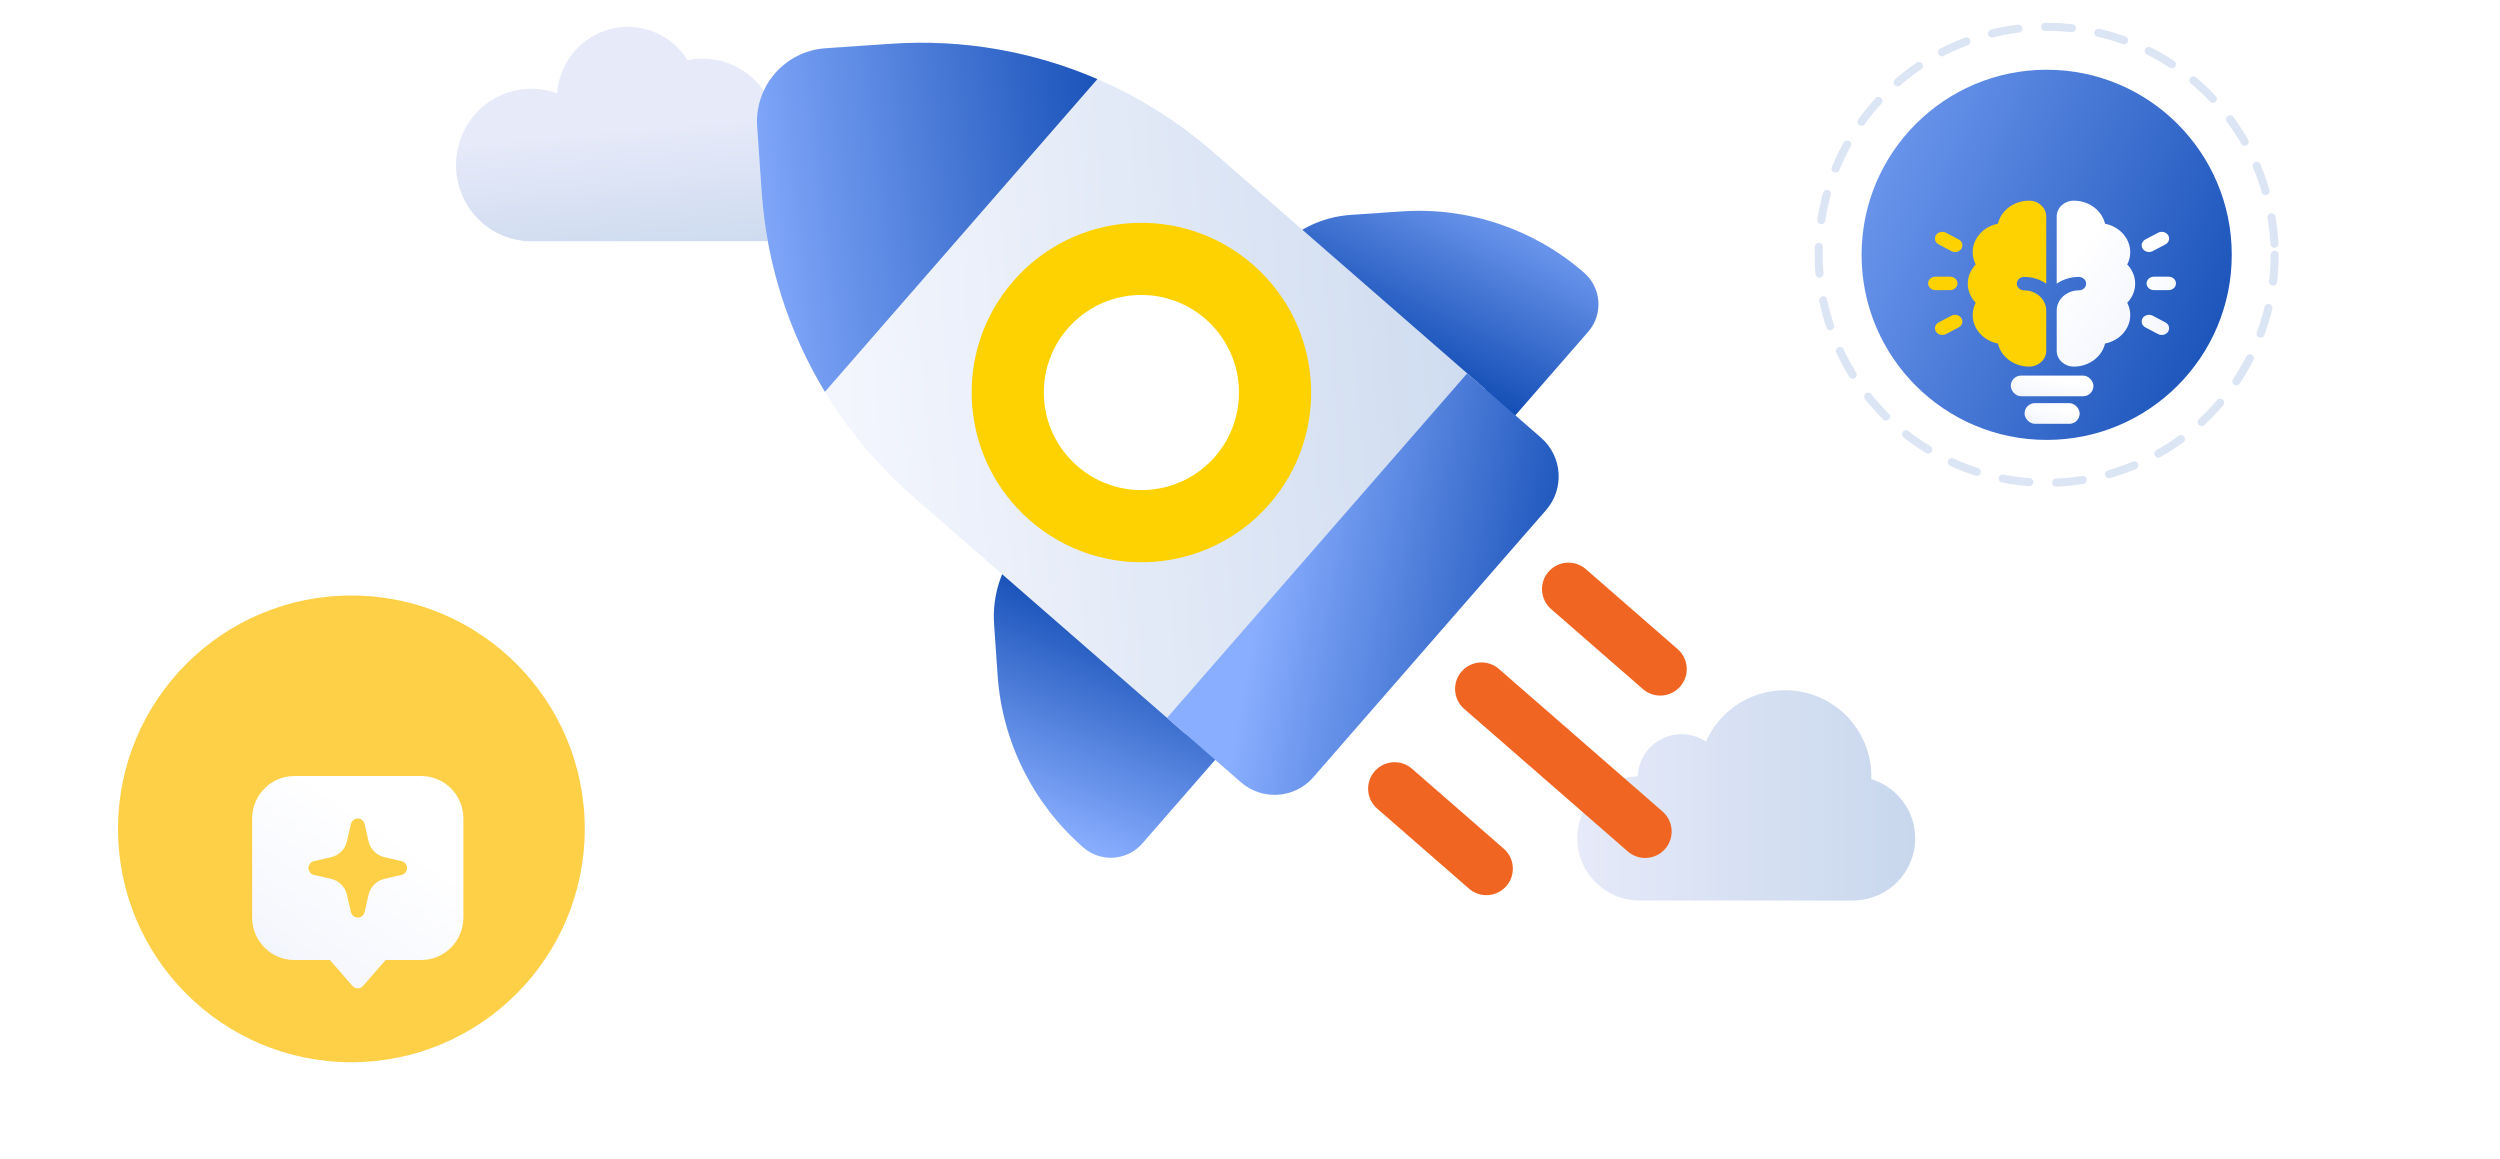 <svg width="466" height="216" viewBox="0 0 466 216" fill="none" xmlns="http://www.w3.org/2000/svg">
<path d="M305.647 167.861C302.59 167.863 299.655 166.669 297.476 164.536C295.297 162.404 294.049 159.504 294.001 156.464C293.954 153.423 295.111 150.486 297.222 148.287C299.333 146.088 302.23 144.804 305.285 144.711C305.33 143.263 305.765 141.852 306.544 140.627C307.323 139.402 308.418 138.407 309.715 137.746C311.012 137.085 312.464 136.782 313.918 136.869C315.373 136.955 316.778 137.428 317.986 138.238C319.469 134.873 322.07 132.118 325.354 130.436C328.637 128.754 332.403 128.246 336.018 129C339.633 129.753 342.877 131.72 345.206 134.572C347.534 137.424 348.806 140.986 348.806 144.66C348.806 144.846 348.802 145.031 348.795 145.216C351.457 146.034 353.736 147.775 355.218 150.123C356.7 152.47 357.286 155.269 356.869 158.009C356.453 160.75 355.063 163.252 352.95 165.059C350.838 166.867 348.144 167.861 345.357 167.861H305.647Z" fill="url(#paint0_linear_5688_1213)"/>
<path d="M157.509 29.999C156.562 30 155.624 30.184 154.746 30.543C154.308 28.407 153.159 26.489 151.493 25.111C149.826 23.733 147.743 22.979 145.592 22.975C145.316 22.975 145.044 22.99 144.774 23.014C144.496 21.11 143.839 19.285 142.842 17.648C141.844 16.011 140.529 14.598 138.975 13.494C137.421 12.391 135.662 11.62 133.804 11.23C131.947 10.839 130.031 10.837 128.173 11.224C126.685 8.844 124.495 7 121.915 5.955C119.335 4.91 116.495 4.717 113.801 5.403C111.106 6.09 108.693 7.62 106.906 9.777C105.118 11.935 104.046 14.609 103.843 17.42C101.98 16.724 99.992 16.439 98.012 16.582C96.031 16.725 94.103 17.293 92.356 18.25C90.609 19.206 89.082 20.528 87.876 22.128C86.671 23.729 85.815 25.571 85.365 27.532C84.915 29.494 84.881 31.53 85.265 33.506C85.65 35.482 86.444 37.352 87.596 38.993C88.747 40.634 90.229 42.008 91.944 43.023C93.658 44.039 95.566 44.673 97.54 44.884L97.547 44.956H155.402C155.402 44.956 156.777 45 157.509 45C161.646 45 165 41.849 165 37.633C165.005 35.613 164.218 33.674 162.813 32.243C161.408 30.811 159.501 30.004 157.509 29.999Z" fill="url(#paint1_linear_5688_1213)"/>
<path fill-rule="evenodd" clip-rule="evenodd" d="M256.231 143.771C258.022 141.716 261.138 141.502 263.193 143.292L280.305 158.202C282.359 159.992 282.574 163.109 280.784 165.164C278.994 167.218 275.877 167.433 273.822 165.642L256.71 150.732C254.656 148.942 254.441 145.825 256.231 143.771Z" fill="#F16522"/>
<path fill-rule="evenodd" clip-rule="evenodd" d="M288.645 106.57C290.435 104.515 293.551 104.301 295.606 106.091L312.718 121.001C314.773 122.792 314.987 125.908 313.197 127.963C311.407 130.017 308.29 130.232 306.235 128.441L289.123 113.531C287.069 111.741 286.854 108.625 288.645 106.57Z" fill="#F16522"/>
<path fill-rule="evenodd" clip-rule="evenodd" d="M272.438 125.17C274.228 123.116 277.345 122.901 279.399 124.691L309.904 151.27C311.958 153.06 312.173 156.177 310.382 158.232C308.592 160.286 305.476 160.5 303.421 158.71L272.917 132.131C270.862 130.341 270.648 127.225 272.438 125.17Z" fill="#F16522"/>
<path d="M185.297 116.354L185.954 125.862C186.809 138.255 192.552 149.802 201.923 157.967C205.175 160.8 210.105 160.463 212.937 157.214L233.523 133.587L192.978 98.26L190.36 101.264C186.737 105.423 184.914 110.85 185.297 116.354Z" fill="url(#paint2_linear_5688_1213)"/>
<path d="M251.778 40.054L261.287 39.404C273.678 38.556 285.906 42.668 295.273 50.83C298.525 53.663 298.866 58.594 296.034 61.844L275.448 85.47L234.904 50.143L237.521 47.138C241.145 42.98 246.271 40.431 251.778 40.054Z" fill="url(#paint3_linear_5688_1213)"/>
<path d="M226.131 28.335L276.869 72.544L220.916 136.76L170.179 92.551C153.637 78.138 143.494 57.746 141.981 35.864L141.134 23.614C140.612 16.059 146.312 9.518 153.867 9.001L166.118 8.163C187.998 6.664 209.586 13.92 226.131 28.335Z" fill="url(#paint4_linear_5688_1213)"/>
<path d="M141.131 23.612L141.978 35.862C142.896 49.137 146.995 61.859 153.765 73.033L204.552 14.745C192.554 9.566 179.39 7.248 166.118 8.158L153.867 8.996C146.312 9.518 140.612 16.059 141.131 23.612Z" fill="url(#paint5_linear_5688_1213)"/>
<path d="M236.62 93.959C248.095 80.79 246.713 60.806 233.534 49.323C220.355 37.84 200.37 39.207 188.895 52.376C177.421 65.545 178.803 85.529 191.982 97.012C205.16 108.495 225.146 107.128 236.62 93.959Z" fill="#FDD200"/>
<path d="M226.475 85.12C233.071 77.549 232.277 66.061 224.701 59.46C217.125 52.859 205.637 53.645 199.04 61.215C192.444 68.785 193.239 80.273 200.815 86.874C208.39 93.475 219.879 92.69 226.475 85.12Z" fill="white"/>
<path d="M217.533 133.812L231.304 145.811C235.283 149.278 241.319 148.868 244.786 144.889L288.188 95.077C291.653 91.101 291.238 85.065 287.256 81.596L273.485 69.596L217.533 133.812Z" fill="url(#paint6_linear_5688_1213)"/>
<g filter="url(#filter0_d_5688_1213)">
<circle cx="64.5" cy="145.5" r="43.5" fill="#FDD048"/>
<g filter="url(#filter1_d_5688_1213)">
<path fill-rule="evenodd" clip-rule="evenodd" d="M45 134.565C45 130.194 48.526 126.649 52.875 126.649H76.5C80.849 126.649 84.375 130.194 84.375 134.565V153.035C84.375 157.406 80.849 160.95 76.5 160.95H69.877L65.675 165.777C65.552 165.918 65.4 166.032 65.23 166.109C65.059 166.187 64.874 166.227 64.688 166.227C64.501 166.227 64.316 166.187 64.145 166.109C63.975 166.032 63.823 165.918 63.7 165.777L59.498 160.95H52.875C48.526 160.95 45 157.406 45 153.035V134.565ZM64.688 134.565C64.985 134.565 65.274 134.667 65.506 134.853C65.739 135.04 65.901 135.3 65.967 135.591L66.694 138.802C66.858 139.529 67.224 140.195 67.749 140.723C68.274 141.25 68.936 141.618 69.66 141.783L72.854 142.514C73.144 142.58 73.403 142.743 73.588 142.977C73.774 143.211 73.875 143.501 73.875 143.8C73.875 144.099 73.774 144.389 73.588 144.623C73.403 144.856 73.144 145.02 72.854 145.086L69.66 145.816C68.936 145.982 68.274 146.349 67.749 146.877C67.224 147.405 66.858 148.07 66.694 148.798L65.967 152.008C65.901 152.299 65.739 152.559 65.506 152.746C65.273 152.932 64.985 153.034 64.688 153.034C64.39 153.034 64.102 152.932 63.869 152.746C63.636 152.559 63.474 152.299 63.408 152.008L62.681 148.798C62.517 148.07 62.151 147.405 61.626 146.877C61.101 146.349 60.439 145.982 59.715 145.816L56.522 145.086C56.232 145.02 55.973 144.856 55.787 144.623C55.602 144.389 55.501 144.099 55.501 143.8C55.501 143.501 55.602 143.211 55.787 142.977C55.973 142.743 56.232 142.58 56.522 142.514L59.715 141.783C60.439 141.618 61.101 141.25 61.626 140.723C62.151 140.195 62.517 139.529 62.681 138.802L63.408 135.592C63.474 135.3 63.636 135.04 63.869 134.853C64.101 134.667 64.39 134.565 64.688 134.565Z" fill="url(#paint7_linear_5688_1213)"/>
</g>
</g>
<circle cx="381.5" cy="47.5" r="34.5" fill="url(#paint8_linear_5688_1213)"/>
<g filter="url(#filter2_d_5688_1213)">
<path d="M377.254 59.334C379.01 59.325 380.417 57.999 380.417 56.393V48.886C380.417 46.811 378.573 45.124 376.305 45.124C375.548 45.124 374.935 44.562 374.935 43.87C374.935 43.178 375.548 42.616 376.305 42.616C377.847 42.616 379.271 43.084 380.417 43.873V31.347C380.417 29.741 379.01 28.415 377.254 28.406C377.243 28.405 377.231 28.405 377.219 28.405C374.369 28.405 371.981 30.251 371.41 32.704C368.728 33.227 366.71 35.411 366.71 38.019C366.71 38.808 366.901 39.588 367.271 40.302C366.323 41.282 365.796 42.535 365.796 43.87C365.796 45.205 366.323 46.458 367.271 47.438C366.901 48.152 366.71 48.932 366.71 49.721C366.71 52.328 368.728 54.513 371.41 55.036C371.981 57.489 374.369 59.334 377.219 59.334L377.254 59.334Z" fill="#FDD200"/>
<path d="M385.534 59.334C383.779 59.325 382.371 57.999 382.371 56.393V48.885C382.371 46.811 384.216 45.124 386.483 45.124C387.24 45.124 387.854 44.562 387.854 43.87C387.854 43.177 387.24 42.616 386.483 42.616C384.942 42.616 383.517 43.084 382.371 43.873V31.347C382.371 29.741 383.779 28.415 385.534 28.405C385.546 28.405 385.558 28.405 385.569 28.405C388.419 28.405 390.807 30.251 391.379 32.704C394.061 33.227 396.078 35.411 396.078 38.018C396.079 38.808 395.887 39.588 395.517 40.301C396.466 41.282 396.992 42.535 396.992 43.87C396.992 45.205 396.466 46.458 395.517 47.438C395.887 48.152 396.079 48.931 396.078 49.721C396.078 52.328 394.061 54.512 391.379 55.035C390.807 57.489 388.419 59.334 385.569 59.334L385.534 59.334Z" fill="url(#paint9_linear_5688_1213)"/>
<rect x="373.806" y="61.01" width="15.412" height="3.853" rx="1.926" fill="url(#paint10_linear_5688_1213)"/>
<rect x="376.375" y="66.147" width="10.275" height="3.853" rx="1.926" fill="url(#paint11_linear_5688_1213)"/>
<path d="M399.123 43.828C399.123 44.52 399.736 45.081 400.493 45.081H403.235C403.992 45.081 404.605 44.52 404.605 43.828C404.605 43.135 403.992 42.574 403.235 42.574H400.493C399.736 42.574 399.123 43.135 399.123 43.828Z" fill="url(#paint12_linear_5688_1213)"/>
<path d="M401.268 34.383L398.894 35.636C398.239 35.983 398.014 36.749 398.392 37.349C398.771 37.949 399.609 38.154 400.265 37.808L402.639 36.554C403.295 36.208 403.519 35.441 403.141 34.842C402.762 34.242 401.924 34.036 401.268 34.383Z" fill="url(#paint13_linear_5688_1213)"/>
<path d="M400.265 49.847C399.609 49.501 398.771 49.706 398.392 50.306C398.014 50.906 398.239 51.672 398.894 52.019L401.268 53.273C401.924 53.619 402.762 53.413 403.141 52.814C403.519 52.214 403.295 51.447 402.639 51.101L400.265 49.847Z" fill="url(#paint14_linear_5688_1213)"/>
<path d="M363.877 43.828C363.877 44.52 363.264 45.081 362.507 45.081H359.765C359.008 45.081 358.395 44.52 358.395 43.828C358.395 43.135 359.008 42.574 359.765 42.574H362.507C363.264 42.574 363.877 43.135 363.877 43.828Z" fill="#FDD200"/>
<path d="M361.732 34.383L364.106 35.636C364.761 35.983 364.986 36.749 364.608 37.349C364.229 37.949 363.391 38.154 362.735 37.808L360.361 36.554C359.705 36.208 359.481 35.441 359.859 34.842C360.238 34.242 361.076 34.036 361.732 34.383Z" fill="#FDD200"/>
<path d="M362.735 49.847C363.391 49.501 364.229 49.706 364.608 50.306C364.986 50.906 364.761 51.672 364.106 52.019L361.732 53.273C361.076 53.619 360.238 53.413 359.859 52.814C359.481 52.214 359.705 51.447 360.361 51.101L362.735 49.847Z" fill="#FDD200"/>
</g>
<circle opacity="0.5" cx="381.5" cy="47.5" r="42.5" stroke="#BACCEA" stroke-width="1.5" stroke-linecap="round" stroke-dasharray="5 5"/>
<defs>
<filter id="filter0_d_5688_1213" x="4" y="93" width="123" height="123" filterUnits="userSpaceOnUse" color-interpolation-filters="sRGB">
<feFlood flood-opacity="0" result="BackgroundImageFix"/>
<feColorMatrix in="SourceAlpha" type="matrix" values="0 0 0 0 0 0 0 0 0 0 0 0 0 0 0 0 0 0 127 0" result="hardAlpha"/>
<feOffset dx="1" dy="9"/>
<feGaussianBlur stdDeviation="9"/>
<feColorMatrix type="matrix" values="0 0 0 0 0.027 0 0 0 0 0.331 0 0 0 0 0.921 0 0 0 0.12 0"/>
<feBlend mode="normal" in2="BackgroundImageFix" result="effect1_dropShadow_5688_1213"/>
<feBlend mode="normal" in="SourceGraphic" in2="effect1_dropShadow_5688_1213" result="shape"/>
</filter>
<filter id="filter1_d_5688_1213" x="28" y="117.649" width="75.375" height="75.578" filterUnits="userSpaceOnUse" color-interpolation-filters="sRGB">
<feFlood flood-opacity="0" result="BackgroundImageFix"/>
<feColorMatrix in="SourceAlpha" type="matrix" values="0 0 0 0 0 0 0 0 0 0 0 0 0 0 0 0 0 0 127 0" result="hardAlpha"/>
<feOffset dx="1" dy="9"/>
<feGaussianBlur stdDeviation="9"/>
<feColorMatrix type="matrix" values="0 0 0 0 0.027 0 0 0 0 0.331 0 0 0 0 0.921 0 0 0 0.12 0"/>
<feBlend mode="normal" in2="BackgroundImageFix" result="effect1_dropShadow_5688_1213"/>
<feBlend mode="normal" in="SourceGraphic" in2="effect1_dropShadow_5688_1213" result="shape"/>
</filter>
<filter id="filter2_d_5688_1213" x="341.395" y="19.405" width="82.211" height="77.595" filterUnits="userSpaceOnUse" color-interpolation-filters="sRGB">
<feFlood flood-opacity="0" result="BackgroundImageFix"/>
<feColorMatrix in="SourceAlpha" type="matrix" values="0 0 0 0 0 0 0 0 0 0 0 0 0 0 0 0 0 0 127 0" result="hardAlpha"/>
<feOffset dx="1" dy="9"/>
<feGaussianBlur stdDeviation="9"/>
<feColorMatrix type="matrix" values="0 0 0 0 0.027 0 0 0 0 0.331 0 0 0 0 0.921 0 0 0 0.12 0"/>
<feBlend mode="normal" in2="BackgroundImageFix" result="effect1_dropShadow_5688_1213"/>
<feBlend mode="normal" in="SourceGraphic" in2="effect1_dropShadow_5688_1213" result="shape"/>
</filter>
<linearGradient id="paint0_linear_5688_1213" x1="294.001" y1="148.261" x2="357.001" y2="148.261" gradientUnits="userSpaceOnUse">
<stop stop-color="#E6EAF9"/>
<stop offset="1" stop-color="#C8D7ED"/>
</linearGradient>
<linearGradient id="paint1_linear_5688_1213" x1="121" y1="23.68" x2="123.58" y2="52.472" gradientUnits="userSpaceOnUse">
<stop stop-color="#E6EAF9"/>
<stop offset="1" stop-color="#C8D7ED"/>
</linearGradient>
<linearGradient id="paint2_linear_5688_1213" x1="179.104" y1="151.173" x2="197.402" y2="107.398" gradientUnits="userSpaceOnUse">
<stop offset="0.05" stop-color="#89AEFF"/>
<stop offset="1" stop-color="#0F4AB2"/>
</linearGradient>
<linearGradient id="paint3_linear_5688_1213" x1="294.852" y1="34.102" x2="273.716" y2="74.987" gradientUnits="userSpaceOnUse">
<stop offset="0.05" stop-color="#89AEFF"/>
<stop offset="1" stop-color="#0F4AB2"/>
</linearGradient>
<linearGradient id="paint4_linear_5688_1213" x1="142.634" y1="68.35" x2="294.518" y2="55.563" gradientUnits="userSpaceOnUse">
<stop stop-color="#F8F9FF"/>
<stop offset="1" stop-color="#C8D7ED"/>
</linearGradient>
<linearGradient id="paint5_linear_5688_1213" x1="132.52" y1="48.413" x2="214.737" y2="38.811" gradientUnits="userSpaceOnUse">
<stop offset="0.05" stop-color="#89AEFF"/>
<stop offset="1" stop-color="#0F4AB2"/>
</linearGradient>
<linearGradient id="paint6_linear_5688_1213" x1="227.165" y1="135.475" x2="289.92" y2="146.472" gradientUnits="userSpaceOnUse">
<stop offset="0.05" stop-color="#89AEFF"/>
<stop offset="1" stop-color="#0F4AB2"/>
</linearGradient>
<linearGradient id="paint7_linear_5688_1213" x1="45" y1="166.229" x2="76.62" y2="120.329" gradientUnits="userSpaceOnUse">
<stop stop-color="#EAEFFB"/>
<stop offset="0.182" stop-color="#F5F7FD"/>
<stop offset="0.699" stop-color="white"/>
<stop offset="1" stop-color="white"/>
</linearGradient>
<linearGradient id="paint8_linear_5688_1213" x1="327.415" y1="-2.761" x2="434.692" y2="43.808" gradientUnits="userSpaceOnUse">
<stop offset="0.05" stop-color="#89AEFF"/>
<stop offset="1" stop-color="#0F4AB2"/>
</linearGradient>
<linearGradient id="paint9_linear_5688_1213" x1="396.992" y1="59.335" x2="372.271" y2="42.284" gradientUnits="userSpaceOnUse">
<stop stop-color="#EAEFFB"/>
<stop offset="0.182" stop-color="#F5F7FD"/>
<stop offset="0.699" stop-color="white"/>
<stop offset="1" stop-color="white"/>
</linearGradient>
<linearGradient id="paint10_linear_5688_1213" x1="373.806" y1="64.863" x2="374.903" y2="58.462" gradientUnits="userSpaceOnUse">
<stop stop-color="#EAEFFB"/>
<stop offset="0.182" stop-color="#F5F7FD"/>
<stop offset="0.699" stop-color="white"/>
<stop offset="1" stop-color="white"/>
</linearGradient>
<linearGradient id="paint11_linear_5688_1213" x1="376.375" y1="70" x2="377.964" y2="63.819" gradientUnits="userSpaceOnUse">
<stop stop-color="#EAEFFB"/>
<stop offset="0.182" stop-color="#F5F7FD"/>
<stop offset="0.699" stop-color="white"/>
<stop offset="1" stop-color="white"/>
</linearGradient>
<linearGradient id="paint12_linear_5688_1213" x1="404.605" y1="53.441" x2="391.688" y2="47.171" gradientUnits="userSpaceOnUse">
<stop stop-color="#EAEFFB"/>
<stop offset="0.182" stop-color="#F5F7FD"/>
<stop offset="0.699" stop-color="white"/>
<stop offset="1" stop-color="white"/>
</linearGradient>
<linearGradient id="paint13_linear_5688_1213" x1="404.605" y1="53.441" x2="391.688" y2="47.171" gradientUnits="userSpaceOnUse">
<stop stop-color="#EAEFFB"/>
<stop offset="0.182" stop-color="#F5F7FD"/>
<stop offset="0.699" stop-color="white"/>
<stop offset="1" stop-color="white"/>
</linearGradient>
<linearGradient id="paint14_linear_5688_1213" x1="404.605" y1="53.441" x2="391.688" y2="47.171" gradientUnits="userSpaceOnUse">
<stop stop-color="#EAEFFB"/>
<stop offset="0.182" stop-color="#F5F7FD"/>
<stop offset="0.699" stop-color="white"/>
<stop offset="1" stop-color="white"/>
</linearGradient>
</defs>
</svg>
